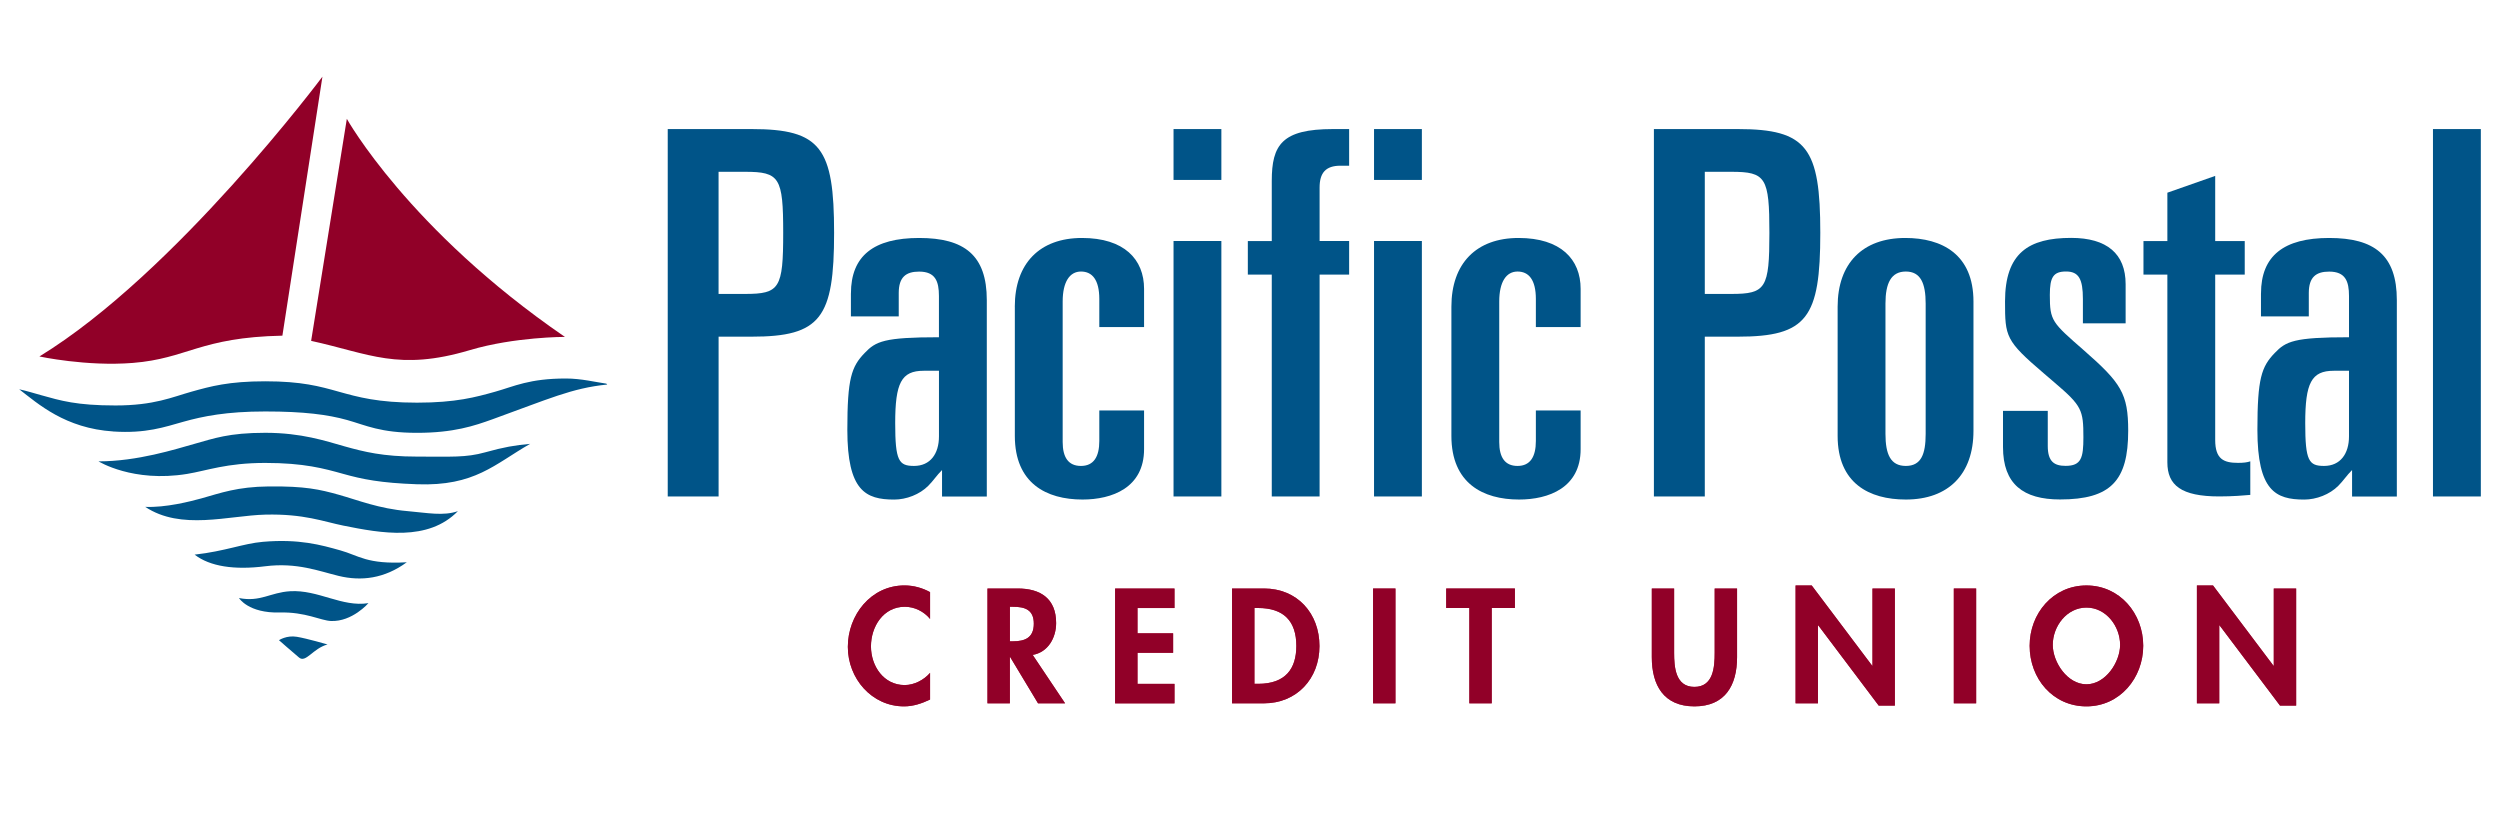 <?xml version="1.0" encoding="UTF-8"?><svg xmlns="http://www.w3.org/2000/svg" viewBox="0 0 750 250"><defs><style>.g{fill:#005488;}.h{fill:#910028;}.i{fill:#b2334e;}</style></defs><g id="a"/><g id="b"/><g id="c"/><g id="d"/><g id="e"/><g id="f"><g><g><path class="h" d="M84.72,100.69l12.01-77.69S52.69,81.96,11.82,106.94c0,0,14.1,3.05,28.01,1.94,16.44-1.31,20.1-7.67,44.88-8.18Z"/><path class="h" d="M169.47,101.07C122.62,68.95,104.05,35.65,104.05,35.65l-10.71,66.61c17.45,3.81,26.14,9.17,47.61,2.78,13.4-3.99,28.53-3.97,28.53-3.97Z"/><path class="g" d="M122.03,168.68c-11.95,.7-14.45-2.05-19.94-3.57-5.7-1.6-12.34-3.51-23.25-2.56-5.88,.51-11.25,2.81-20.45,3.84,4.6,3.58,11.99,4.65,21.17,3.49,9.5-1.2,16.18,1.48,22.02,2.89,6.79,1.65,13.74,.83,20.45-4.09Z"/><path class="g" d="M79.57,154.39c11.64-.29,17.53,2.11,23.41,3.29,11.39,2.3,25.45,4.85,34.39-4.34-4.34,1.53-9.2,.51-15.08,0-8.66-.75-14.87-3.29-20.68-4.92-5.7-1.59-10.03-2.6-20.98-2.49-9.41,.09-14.46,1.97-20.19,3.58-3.4,.94-10.74,2.81-16.87,2.55,10.74,7.15,24.96,2.61,35.99,2.33Z"/><path class="g" d="M159.09,133.15c-4.59,.41-8,1-13.54,2.55-5.78,1.62-10.21,1.28-20.44,1.28s-15.92-1.45-21.73-3.07c-5.7-1.6-12.85-4.07-23.81-4.07s-15.45,1.71-21.17,3.3c-5.8,1.63-17.17,5.27-28.84,5.27,0,0,10.29,6.43,26.55,3.77,5.95-.97,11.8-3.3,23.46-3.3s17.63,1.68,23.41,3.29c5.72,1.6,11.13,2.72,22.13,3.11,17.37,.63,23.25-6.02,33.97-12.15Z"/><path class="g" d="M33.99,129.45c9.84,.64,15.36-1.34,21.08-2.94,5.8-1.62,12.83-3.07,24.49-3.07s18.79,.95,24.57,2.56c5.72,1.61,9.96,3.85,20.97,3.85s17.16-2.09,22.74-4.1c16.78-6.05,23.63-9.3,34.33-10.39l-.27-.27c-3.07-.42-7.54-1.54-12.12-1.54-11,0-15.52,2.36-21.22,3.96-5.78,1.62-11.77,3.29-23.46,3.29s-17.7-1.68-23.5-3.3c-5.7-1.6-11.09-3.11-22.04-3.11s-16.37,1.51-22.09,3.11c-5.8,1.62-11.18,4.14-22.84,4.14s-16.45-1.45-22.24-3.07c-2.1-.58-4.34-1.29-6.64-1.79,5.7,4.39,13.81,11.72,28.24,12.66Z"/><path class="g" d="M110.53,180.94c-7.92,1.28-15.07-4.08-23.51-3.57-5.92,.36-8.94,3.32-15.33,2.04,0,0,2.81,4.6,12.27,4.34,7.67-.21,12.26,2.43,15.34,2.55,6.39,.26,11.24-5.37,11.24-5.37Z"/><path class="g" d="M98.26,193.34s-6.13-1.79-9.2-2.3c-3.07-.52-5.37,1.02-5.37,1.02,0,0,3.99,3.51,6.03,5.21,2.04,1.7,4.16-2.76,8.54-3.93Z"/></g><g><path class="g" d="M200.31,38.72h25.19c20.76,0,24.73,5.65,24.73,31.14s-3.97,31.14-24.73,31.14h-9.92v47.94h-15.26V38.72Zm15.26,49.46h7.94c10.38,0,11.45-1.68,11.45-18.32s-1.07-18.32-11.45-18.32h-7.94v36.64Z"/><path class="g" d="M255.28,88.03c0-11.3,6.87-16.64,20.46-16.64s20.3,5.19,20.3,18.63v58.93h-13.43v-7.94c-1.68,1.68-2.6,3.2-4.13,4.73-2.59,2.6-6.56,4.13-10.23,4.13-8.55,0-14.05-2.6-14.05-20.92,0-15.41,1.22-18.93,5.19-23.05,3.36-3.51,5.8-4.73,22.29-4.73v-12.36c0-4.43-1.07-7.33-5.95-7.33-3.97,0-6.11,1.68-6.11,6.41v7.02h-14.35v-6.87Zm21.83,23.2c-6.72,0-8.55,3.66-8.55,15.72,0,11.3,1.07,12.83,5.65,12.83,4.89,0,7.48-3.66,7.48-8.86v-19.69h-4.58Z"/><path class="g" d="M304.44,92c0-12.98,7.48-20.61,20.15-20.61s18.63,6.41,18.63,15.27v11.45h-13.43v-8.4c0-5.8-2.14-8.25-5.5-8.25s-5.49,3.06-5.49,9.01v42.13c0,4.58,1.68,7.18,5.49,7.18s5.5-2.75,5.5-7.48v-9.16h13.43v11.6c0,11.6-9.62,15.12-18.47,15.12-10.84,0-20.3-4.88-20.3-19.08v-38.77Z"/><path class="g" d="M352.06,38.72h14.35v15.26h-14.35v-15.26Zm0,33.58h14.35v76.64h-14.35V72.3Z"/><path class="g" d="M381.53,82.38h-7.18v-10.07h7.18v-18.02c0-10.84,3.05-15.57,18.32-15.57h4.89v10.99h-2.6c-4.43,0-6.26,2.14-6.26,6.56v16.03h8.86v10.07h-8.86v66.56h-14.35V82.38Z"/><path class="g" d="M412.21,38.72h14.35v15.26h-14.35v-15.26Zm0,33.58h14.35v76.64h-14.35V72.3Z"/><path class="g" d="M435.42,92c0-12.98,7.48-20.61,20.15-20.61s18.62,6.41,18.62,15.27v11.45h-13.43v-8.4c0-5.8-2.14-8.25-5.5-8.25s-5.49,3.06-5.49,9.01v42.13c0,4.58,1.68,7.18,5.49,7.18s5.5-2.75,5.5-7.48v-9.16h13.43v11.6c0,11.6-9.61,15.12-18.47,15.12-10.84,0-20.3-4.88-20.3-19.08v-38.77Z"/><path class="g" d="M496.17,38.72h25.19c20.76,0,24.73,5.65,24.73,31.14s-3.97,31.14-24.73,31.14h-9.92v47.94h-15.27V38.72Zm15.27,49.46h7.94c10.38,0,11.44-1.68,11.44-18.32s-1.06-18.32-11.44-18.32h-7.94v36.64Z"/><path class="g" d="M551.29,92c0-12.98,7.47-20.61,20.3-20.61,10.99,0,20.45,4.89,20.45,19.08v38.78c0,12.98-7.48,20.61-20.3,20.61-10.99,0-20.45-4.88-20.45-19.08v-38.77Zm14.35,38.16c0,6.11,1.52,9.62,6.11,9.62s5.95-3.51,5.95-9.62v-39.08c0-6.11-1.52-9.62-5.95-9.62s-6.11,3.51-6.11,9.62v39.08Z"/><path class="g" d="M624.87,97.03v-7.33c0-5.95-1.22-8.25-5.04-8.25s-4.88,1.68-4.88,7.02c0,7.78,.61,8.24,10.23,16.64,11.15,9.77,13.28,12.98,13.28,24.12,0,14.96-5.19,20.61-20.46,20.61-10.99,0-17.1-4.58-17.1-15.73v-10.84h13.43v10.53c0,4.73,1.99,5.96,5.35,5.96,4.73,0,5.34-2.44,5.34-8.55,0-8.24-.46-9.46-8.7-16.48l-3.21-2.75c-11.45-9.77-11.6-10.99-11.6-21.53,0-14.5,7.02-19.08,19.84-19.08,10.69,0,16.34,4.73,16.34,13.89v11.75h-12.82Z"/><path class="g" d="M650.21,82.38h-7.17v-10.07h7.17v-14.5l14.35-5.04v19.54h8.86v10.07h-8.86v49.61c0,5.8,2.6,6.87,6.87,6.87,1.68,0,2.75-.15,3.66-.46v10.07c-1.68,.16-5.34,.46-9.31,.46-11.44,0-15.57-3.36-15.57-10.23v-56.33Z"/><path class="g" d="M678.3,88.03c0-11.3,6.87-16.64,20.45-16.64s20.3,5.19,20.3,18.63v58.93h-13.43v-7.94c-1.68,1.68-2.6,3.2-4.13,4.73-2.59,2.6-6.57,4.13-10.23,4.13-8.55,0-14.04-2.6-14.04-20.92,0-15.41,1.22-18.93,5.19-23.05,3.36-3.51,5.8-4.73,22.29-4.73v-12.36c0-4.43-1.07-7.33-5.95-7.33-3.97,0-6.11,1.68-6.11,6.41v7.02h-14.35v-6.87Zm21.83,23.2c-6.72,0-8.56,3.66-8.56,15.72,0,11.3,1.07,12.83,5.65,12.83,4.88,0,7.48-3.66,7.48-8.86v-19.69h-4.58Z"/><path class="g" d="M729.89,38.72h14.36v110.22h-14.36V38.72Z"/></g><g><g><path class="i" d="M279.02,185.68c-1.87-2.28-4.7-3.65-7.58-3.65-6.44,0-10.15,5.94-10.15,11.88s3.84,11.61,10.1,11.61c2.88,0,5.76-1.51,7.63-3.66v8c-2.51,1.19-5.02,2.05-7.81,2.05-9.69,0-16.86-8.36-16.86-17.86s6.9-18.42,17-18.42c2.7,0,5.35,.73,7.67,2.01v8.04Z"/><path class="i" d="M319.54,211h-8.13l-8.36-13.89h-.09v13.89h-6.72v-34.45h9.09c6.81,0,11.51,3.02,11.51,10.37,0,4.39-2.42,8.77-7.04,9.55l9.73,14.53Zm-16.58-18.6h.87c3.7,0,6.31-1.09,6.31-5.3s-2.7-5.07-6.26-5.07h-.91v10.37Z"/><path class="i" d="M341.25,182.4v7.59h10.69v5.85h-10.69v9.32h11.1v5.85h-17.82v-34.45h17.82v5.85h-11.1Z"/><path class="i" d="M369.62,176.55h9.59c9.96,0,16.63,7.45,16.63,17.27s-6.85,17.18-16.68,17.18h-9.55v-34.45Zm6.71,28.6h1.1c8.27,0,11.47-4.57,11.47-11.38,0-7.49-3.84-11.37-11.47-11.37h-1.1v22.75Z"/><path class="i" d="M418.64,211h-6.72v-34.45h6.72v34.45Z"/><path class="i" d="M447.52,211h-6.72v-28.6h-6.94v-5.85h20.61v5.85h-6.95v28.6Z"/><path class="i" d="M495.53,176.55h6.71v19.28c0,4.25,.37,10.24,6.08,10.24s6.08-5.98,6.08-10.24v-19.28h6.72v20.6c0,8.41-3.56,14.76-12.79,14.76s-12.79-6.35-12.79-14.76v-20.6Z"/><path class="i" d="M538.66,175.63h4.85l18.14,24.09h.09v-23.17h6.72v35.14h-4.84l-18.14-24.08h-.09v23.39h-6.72v-35.37Z"/><path class="i" d="M592.85,211h-6.71v-34.45h6.71v34.45Z"/><path class="i" d="M608.89,193.73c0-9.64,6.99-18.09,17.04-18.09s17.04,8.46,17.04,18.09-6.99,18.18-17.04,18.18-17.04-8.31-17.04-18.18Zm6.94-.27c0,5.21,4.39,11.83,10.1,11.83s10.1-6.62,10.1-11.83c0-5.58-4.2-11.19-10.1-11.19s-10.1,5.61-10.1,11.19Z"/><path class="i" d="M659.06,175.63h4.84l18.14,24.09h.09v-23.17h6.72v35.14h-4.84l-18.14-24.08h-.09v23.39h-6.71v-35.37Z"/></g><g><path class="h" d="M279.02,185.68c-1.87-2.28-4.7-3.65-7.58-3.65-6.44,0-10.15,5.94-10.15,11.88s3.84,11.61,10.1,11.61c2.88,0,5.76-1.51,7.63-3.66v8c-2.51,1.19-5.02,2.05-7.81,2.05-9.69,0-16.86-8.36-16.86-17.86s6.9-18.42,17-18.42c2.7,0,5.35,.73,7.67,2.01v8.04Z"/><path class="h" d="M319.54,211h-8.13l-8.36-13.89h-.09v13.89h-6.72v-34.45h9.09c6.81,0,11.51,3.02,11.51,10.37,0,4.39-2.42,8.77-7.04,9.55l9.73,14.53Zm-16.58-18.6h.87c3.7,0,6.31-1.09,6.31-5.3s-2.7-5.07-6.26-5.07h-.91v10.37Z"/><path class="h" d="M341.25,182.4v7.59h10.69v5.85h-10.69v9.32h11.1v5.85h-17.82v-34.45h17.82v5.85h-11.1Z"/><path class="h" d="M369.62,176.55h9.59c9.96,0,16.63,7.45,16.63,17.27s-6.85,17.18-16.68,17.18h-9.55v-34.45Zm6.71,28.6h1.1c8.27,0,11.47-4.57,11.47-11.38,0-7.49-3.84-11.37-11.47-11.37h-1.1v22.75Z"/><path class="h" d="M418.64,211h-6.72v-34.45h6.72v34.45Z"/><path class="h" d="M447.52,211h-6.72v-28.6h-6.94v-5.85h20.61v5.85h-6.95v28.6Z"/><path class="h" d="M495.53,176.55h6.71v19.28c0,4.25,.37,10.24,6.08,10.24s6.08-5.98,6.08-10.24v-19.28h6.72v20.6c0,8.41-3.56,14.76-12.79,14.76s-12.79-6.35-12.79-14.76v-20.6Z"/><path class="h" d="M538.66,175.63h4.85l18.14,24.09h.09v-23.17h6.72v35.14h-4.84l-18.14-24.08h-.09v23.39h-6.72v-35.37Z"/><path class="h" d="M592.85,211h-6.71v-34.45h6.71v34.45Z"/><path class="h" d="M608.89,193.73c0-9.64,6.99-18.09,17.04-18.09s17.04,8.46,17.04,18.09-6.99,18.18-17.04,18.18-17.04-8.31-17.04-18.18Zm6.94-.27c0,5.21,4.39,11.83,10.1,11.83s10.1-6.62,10.1-11.83c0-5.58-4.2-11.19-10.1-11.19s-10.1,5.61-10.1,11.19Z"/><path class="h" d="M659.06,175.63h4.84l18.14,24.09h.09v-23.17h6.72v35.14h-4.84l-18.14-24.08h-.09v23.39h-6.71v-35.37Z"/></g></g></g></g></svg>